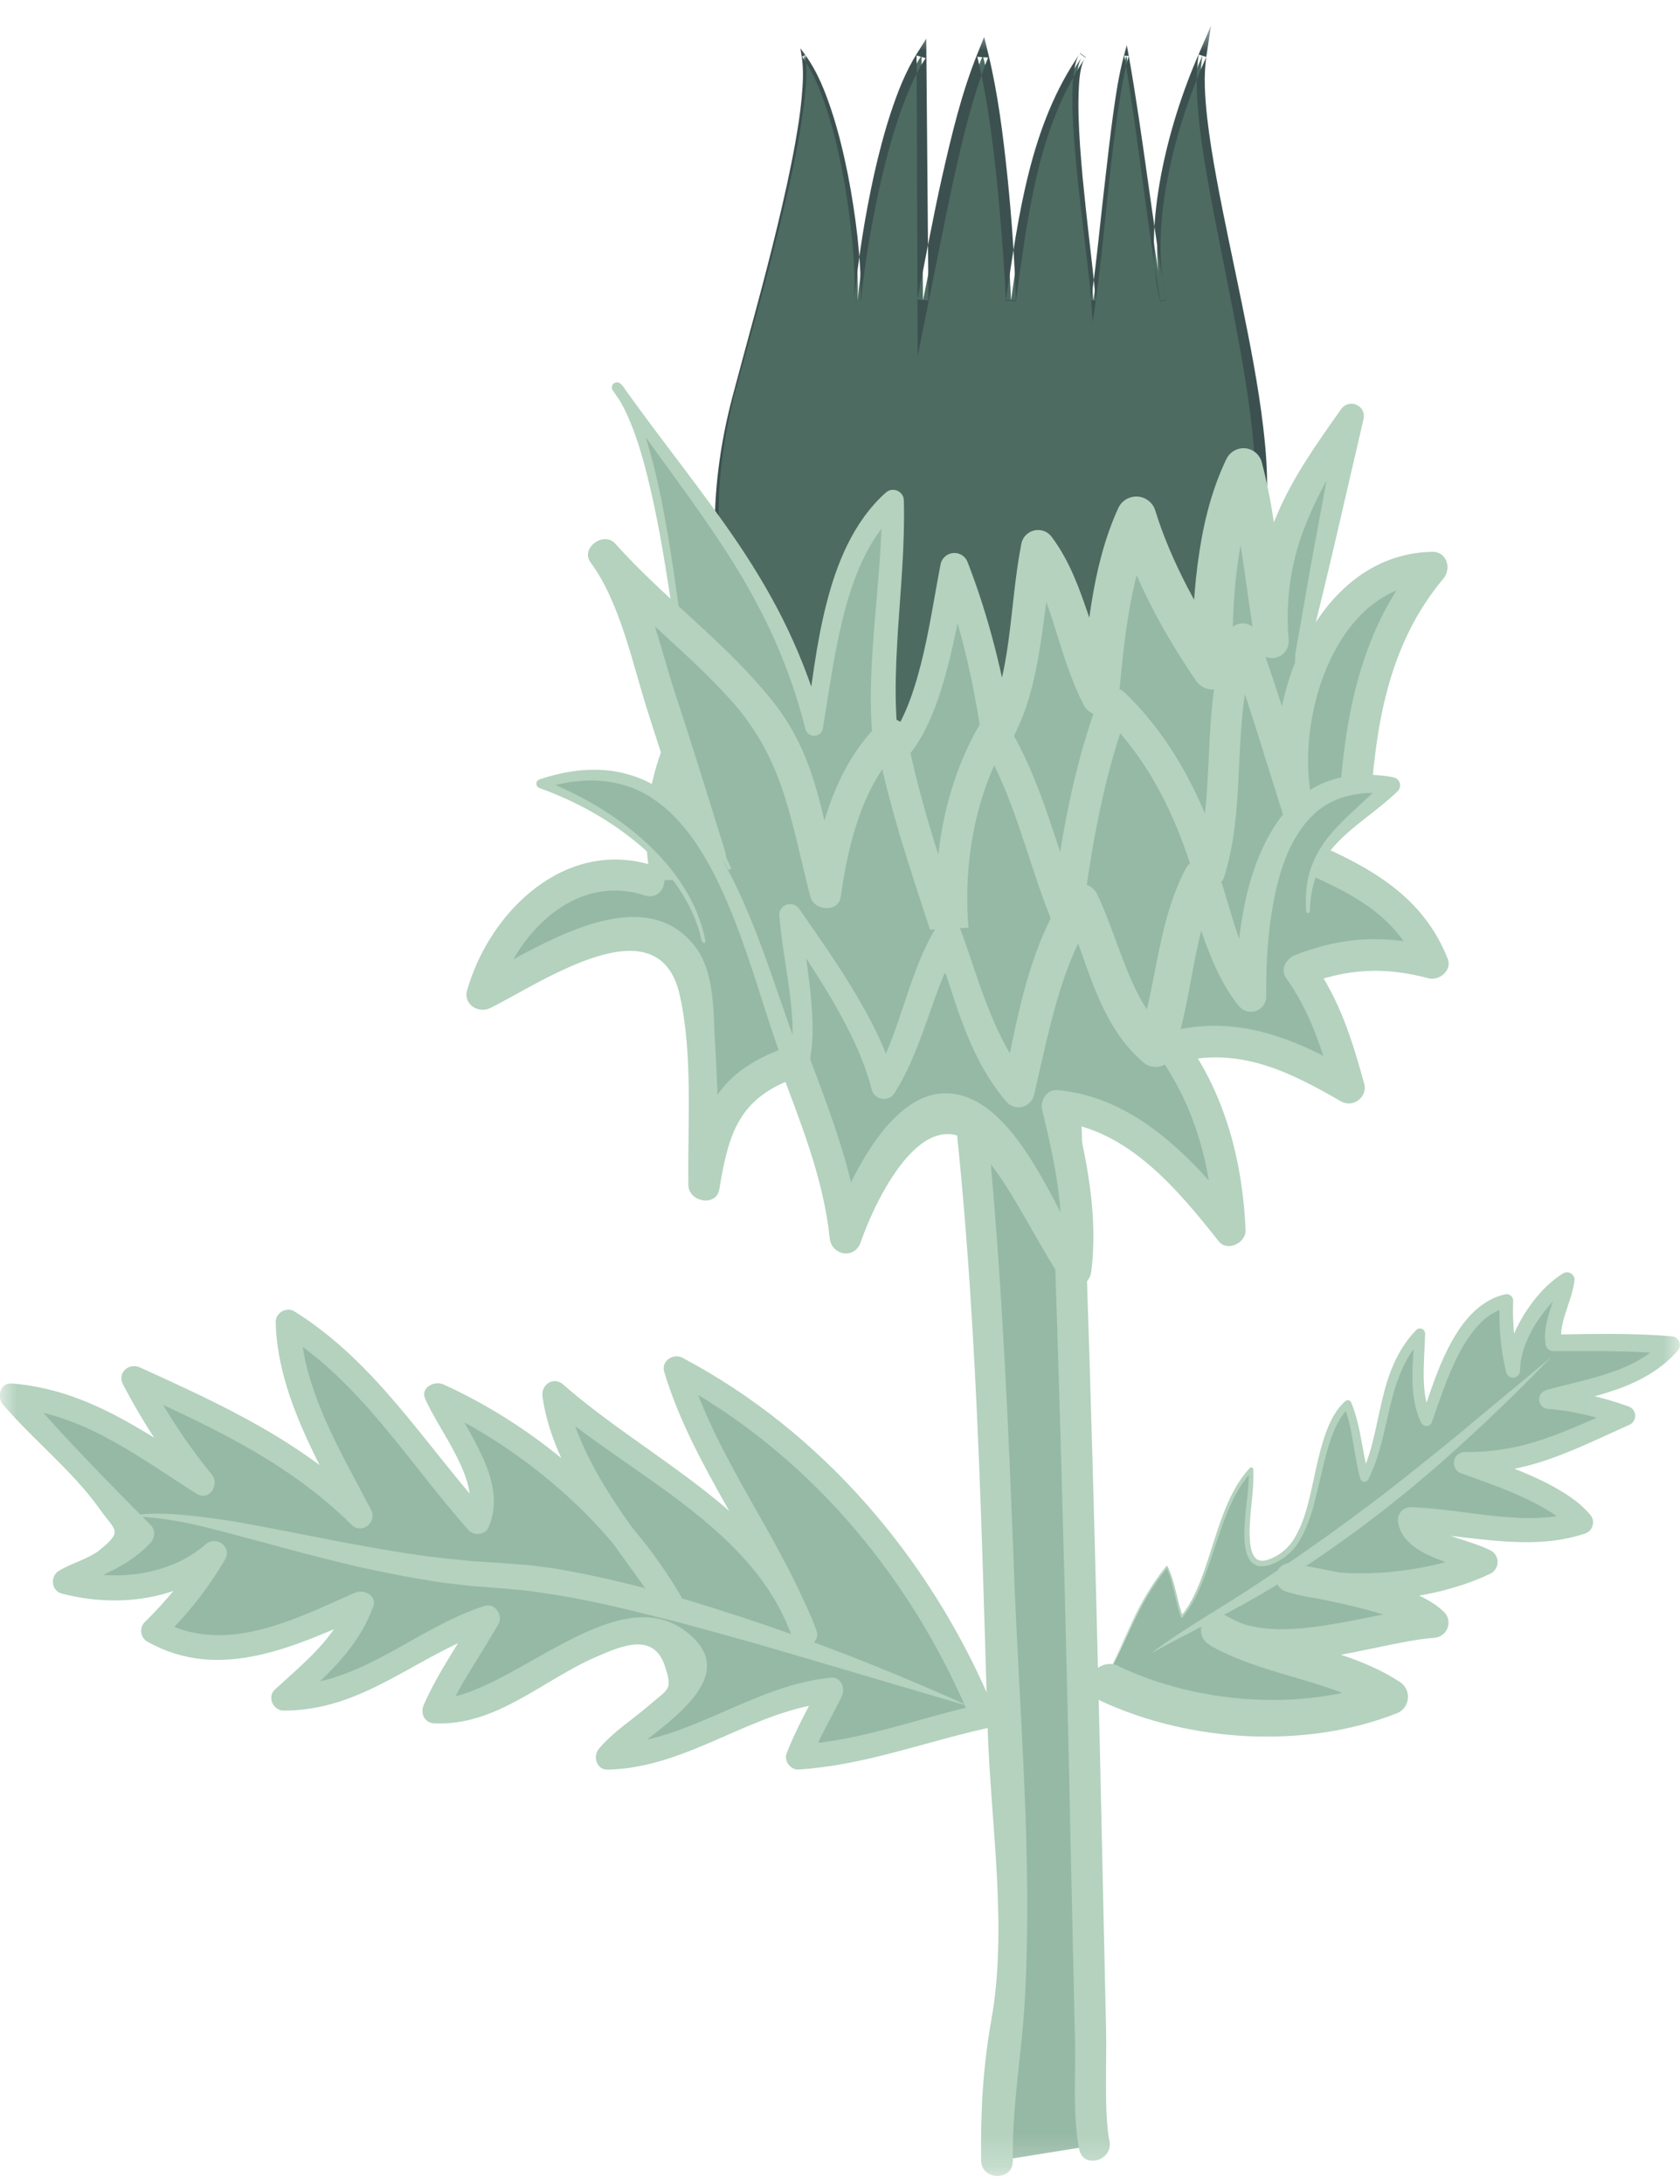 <svg width="50" height="65" viewBox="0 0 50 65" fill="none" xmlns="http://www.w3.org/2000/svg">
<mask id="mask0_0:2461" style="mask-type:alpha" maskUnits="userSpaceOnUse" x="0" y="0" width="50" height="65">
<rect y="0.763" width="50" height="64" fill="white"/>
</mask>
<g mask="url(#mask0_0:2461)">
<path d="M29.676 64.313C29.563 57.886 30.202 63.184 30.023 56.675C29.769 47.571 29.465 36.73 28.534 30.259L31.543 28.863C32.28 45.88 32.447 63.441 32.576 63.848" fill="#96B9A5"/>
<path d="M30.506 59.437C30.732 55.256 30.334 50.954 30.179 46.772C30.023 42.606 29.836 38.436 29.457 34.286C29.38 33.417 29.29 32.544 29.185 31.675C29.161 31.485 28.978 30.814 29.044 30.593C29.044 30.597 28.787 30.829 29.064 30.523C29.594 29.937 31.036 29.608 31.777 29.266C31.543 29.131 31.309 28.999 31.071 28.863C31.414 36.861 31.64 44.868 31.82 52.87C31.878 55.504 31.933 58.138 31.995 60.772C32.018 61.807 31.917 62.948 32.12 63.972C32.237 64.558 33.137 64.309 33.02 63.724C32.853 62.882 32.942 61.427 32.919 60.423C32.856 57.711 32.802 55 32.74 52.288C32.56 44.476 32.338 36.667 32.003 28.859C31.987 28.487 31.625 28.308 31.297 28.456C30.296 28.921 29.29 29.387 28.288 29.852C28.085 29.945 28.046 30.186 28.074 30.38C29.044 37.342 29.181 44.433 29.395 51.447C29.481 54.216 29.995 57.358 29.508 60.097C29.255 61.513 29.181 62.831 29.2 64.309C29.22 64.911 30.155 64.911 30.143 64.313C30.12 62.606 30.42 61.082 30.506 59.437Z" fill="#B4D2BE"/>
<path d="M20.301 27.676C21.271 29.747 23.248 31.155 25.302 31.741C27.356 32.327 29.492 32.183 31.543 31.83C32.884 31.598 34.209 31.279 35.507 30.876C36.712 30.5 37.967 29.992 38.661 28.878C39.128 28.126 39.28 27.172 39.218 26.241C38.996 22.843 36.084 20.054 33.02 19.111C29.149 17.912 22.238 17.912 20.235 22.222C19.471 23.867 19.494 25.954 20.301 27.676Z" fill="#96B9A5"/>
<path d="M26.682 32.498C29.762 32.905 33.254 32.21 36.146 31.155C38.318 30.364 39.721 28.925 39.686 26.52C39.62 21.671 34.989 18.711 30.639 18.122C26.776 17.602 21.813 18.145 19.833 21.985C19.56 22.517 20.367 22.99 20.64 22.455C22.199 19.433 25.852 18.773 28.978 18.905C32.743 19.064 36.704 20.554 38.255 24.262C39.394 26.985 38.481 29.355 35.648 30.341C33.484 31.089 31.067 31.609 28.779 31.667C23.669 31.795 18.469 27.881 20.687 22.342C20.909 21.788 20.005 21.547 19.782 22.098C17.759 27.144 21.646 31.826 26.682 32.498Z" fill="#B4D2BE"/>
<path d="M19.323 26.213C17.245 25.306 14.801 27.501 14.349 29.604C15.483 29.084 19.085 26.516 20.477 28.649C20.886 29.278 20.936 34.165 20.956 35.275C21.315 33.037 21.537 32.245 23.65 31.601C24.23 33.184 25.061 35.19 25.162 36.85C25.517 35.686 27.06 32.854 28.276 33.021C29.649 33.211 31.184 36.698 32.011 37.843C32.288 36.357 31.839 34.375 31.481 32.928C33.391 32.928 35.398 35.046 36.607 36.617C36.591 34.856 35.963 32.529 34.88 31.182C36.805 30.527 38.447 31.384 40.158 32.389C39.819 31.151 39.499 29.887 38.684 28.89C39.932 28.312 41.288 28.23 42.645 28.68C42.118 26.931 40.275 26.097 38.793 25.469" fill="#96B9A5"/>
<path d="M13.901 29.476C13.784 29.887 14.236 30.174 14.587 30.003C16.111 29.251 19.607 26.807 20.231 29.619C20.629 31.4 20.461 33.452 20.488 35.271C20.496 35.775 21.319 35.93 21.408 35.395C21.689 33.708 21.989 32.649 23.774 32.047C23.583 31.939 23.392 31.83 23.198 31.722C23.817 33.394 24.507 35.058 24.694 36.85C24.749 37.366 25.435 37.49 25.614 36.974C26.098 35.581 27.669 32.381 29.302 34.406C30.214 35.535 30.799 36.881 31.605 38.079C31.878 38.487 32.42 38.297 32.479 37.843C32.689 36.128 32.334 34.464 31.929 32.804C31.777 33.002 31.629 33.196 31.477 33.394C33.543 33.58 35.071 35.422 36.271 36.943C36.525 37.265 37.086 36.993 37.071 36.613C36.985 34.592 36.474 32.602 35.281 30.942C35.188 31.171 35.094 31.4 35.001 31.625C36.864 31.14 38.334 31.869 39.916 32.781C40.267 32.982 40.711 32.649 40.602 32.253C40.24 30.942 39.873 29.759 39.082 28.642C38.988 28.871 38.895 29.099 38.801 29.324C40.072 28.828 41.191 28.762 42.512 29.115C42.828 29.2 43.222 28.886 43.089 28.541C42.356 26.679 40.797 25.814 39.023 25.05C38.478 24.813 37.998 25.616 38.552 25.853C40.037 26.493 41.549 27.168 42.189 28.785C42.38 28.595 42.571 28.405 42.766 28.211C41.276 27.816 39.994 27.858 38.556 28.421C38.298 28.521 38.084 28.836 38.275 29.103C39.016 30.151 39.363 31.279 39.698 32.494C39.928 32.319 40.158 32.145 40.384 31.966C38.563 30.919 36.86 30.166 34.747 30.713C34.474 30.783 34.291 31.151 34.467 31.396C35.57 32.928 36.049 34.728 36.127 36.598C36.392 36.489 36.661 36.377 36.926 36.268C35.539 34.515 33.831 32.657 31.469 32.443C31.153 32.416 30.951 32.761 31.017 33.033C31.403 34.619 31.734 36.19 31.531 37.827C31.824 37.75 32.112 37.672 32.405 37.591C31.469 36.202 30.315 32.765 28.327 32.548C26.468 32.342 25.17 35.345 24.698 36.706C25.006 36.749 25.31 36.788 25.618 36.83C25.423 34.953 24.745 33.219 24.09 31.458C24.008 31.233 23.77 31.047 23.513 31.132C21.397 31.842 20.847 32.994 20.492 35.131C20.8 35.174 21.104 35.213 21.412 35.255C21.393 33.867 21.369 32.478 21.284 31.089C21.225 30.151 21.287 28.921 20.668 28.145C19.007 26.058 15.787 28.347 14.1 29.185C14.329 29.359 14.559 29.534 14.786 29.712C15.319 27.843 17.066 25.969 19.183 26.648C19.775 26.846 20.021 25.946 19.448 25.764C16.84 24.926 14.575 27.113 13.901 29.476Z" fill="#B4D2BE"/>
<path d="M29.138 50.772C27.442 46.625 23.919 42.637 20.126 40.729C20.863 43.518 23.034 45.946 23.946 48.63C23.045 45.57 18.625 43.421 16.505 41.474C16.614 43.099 18.964 46.198 19.958 47.711C18.637 45.267 15.405 42.532 13.008 41.524C13.347 42.498 14.844 44.464 14.224 45.298C12.404 43.328 10.922 40.682 8.584 39.352C8.502 40.919 9.968 43.665 10.735 45.131C8.666 42.975 6.518 42.183 3.988 41.02C4.51 42.067 5.286 43.277 6.046 44.154C4.257 43.056 2.456 41.571 0.359 41.547C1.571 43.002 2.912 44.332 4.23 45.663C3.746 46.4 2.592 46.59 1.941 47.075C3.224 47.502 5.442 47.245 6.393 46.233C5.906 47.133 5.298 47.866 4.573 48.541C6.405 49.829 9.067 48.467 10.755 47.734C10.447 48.929 9.274 49.755 8.447 50.547C10.934 50.702 12.408 48.735 14.517 48.165C14.045 49.103 13.289 49.938 12.938 50.931C15.101 51.233 17.522 48.006 19.681 48.692C22.445 49.569 18.699 51.454 18.099 52.312C20.383 52.432 22.578 50.364 24.737 50.31C24.453 50.993 23.961 51.617 23.77 52.308C26.078 52.226 27.158 51.52 29.235 51.097" fill="#96B9A5"/>
<path d="M20.313 40.411C20.036 40.263 19.674 40.508 19.767 40.826C20.621 43.661 22.554 45.965 23.587 48.727C23.751 49.166 24.46 48.983 24.3 48.529C23.084 45.073 19.354 43.483 16.766 41.21C16.469 40.95 16.095 41.21 16.146 41.571C16.481 43.913 18.36 45.985 19.639 47.897C19.9 48.289 20.519 47.94 20.278 47.525C18.695 44.806 16.064 42.505 13.195 41.202C12.942 41.086 12.513 41.287 12.649 41.617C13.031 42.536 14.345 44.115 13.901 45.108C14.095 45.085 14.29 45.058 14.481 45.034C12.626 42.959 11.176 40.535 8.763 39.03C8.525 38.882 8.198 39.072 8.206 39.348C8.248 41.45 9.453 43.494 10.408 45.314C10.603 45.166 10.798 45.015 10.989 44.868C9.016 42.916 6.666 41.834 4.167 40.698C3.836 40.546 3.481 40.857 3.66 41.202C4.261 42.35 4.955 43.409 5.777 44.41C5.925 44.216 6.077 44.022 6.225 43.832C4.35 42.649 2.624 41.353 0.351 41.175C0.004 41.148 -0.101 41.582 0.09 41.803C0.986 42.854 2.183 43.797 2.971 44.918C3.423 45.558 3.684 45.558 2.955 46.14C2.627 46.4 2.113 46.528 1.75 46.753C1.485 46.916 1.524 47.346 1.84 47.428C3.489 47.858 5.344 47.637 6.65 46.493C6.455 46.346 6.26 46.194 6.069 46.047C5.574 46.885 5.001 47.599 4.308 48.277C4.14 48.444 4.175 48.739 4.382 48.855C6.561 50.093 8.853 48.968 10.938 48.048C10.755 47.909 10.576 47.769 10.392 47.633C9.975 48.762 9.036 49.499 8.182 50.283C7.941 50.504 8.132 50.911 8.443 50.911C10.868 50.911 12.412 49.231 14.61 48.514C14.47 48.332 14.329 48.153 14.193 47.971C13.667 48.902 13.043 49.755 12.614 50.737C12.501 50.993 12.63 51.28 12.934 51.291C14.781 51.369 16.134 50.011 17.732 49.317C18.492 48.987 19.448 48.564 19.787 49.581C20.028 50.306 19.892 50.256 19.358 50.721C18.851 51.163 18.266 51.524 17.83 52.04C17.635 52.273 17.748 52.676 18.091 52.668C20.508 52.61 22.367 50.9 24.729 50.667C24.624 50.481 24.515 50.298 24.41 50.112C24.07 50.814 23.681 51.47 23.408 52.199C23.326 52.416 23.54 52.68 23.767 52.664C25.708 52.54 27.45 51.865 29.333 51.443C29.797 51.338 29.602 50.628 29.134 50.733C27.322 51.14 25.638 51.807 23.767 51.927C23.887 52.083 24.004 52.238 24.125 52.393C24.375 51.73 24.745 51.121 25.053 50.484C25.162 50.26 25.037 49.899 24.733 49.93C22.371 50.159 20.48 51.873 18.095 51.931C18.181 52.141 18.27 52.35 18.356 52.56C19.112 51.668 22.086 50.205 20.66 48.77C18.512 46.609 15.113 50.644 12.934 50.55C13.039 50.737 13.148 50.919 13.254 51.105C13.682 50.124 14.306 49.266 14.832 48.339C14.984 48.072 14.731 47.695 14.415 47.796C12.33 48.475 10.739 50.166 8.443 50.166C8.529 50.376 8.619 50.585 8.705 50.795C9.691 49.891 10.638 49.096 11.106 47.82C11.23 47.482 10.825 47.288 10.56 47.404C8.759 48.2 6.662 49.297 4.752 48.211C4.775 48.405 4.803 48.599 4.826 48.789C5.571 48.06 6.175 47.307 6.701 46.408C6.919 46.035 6.428 45.69 6.12 45.962C5.021 46.923 3.399 47.063 2.031 46.706C2.062 46.931 2.09 47.156 2.121 47.381C2.939 46.877 3.828 46.64 4.483 45.911C4.615 45.76 4.631 45.539 4.483 45.387C3.154 44.049 1.836 42.707 0.612 41.272C0.526 41.481 0.437 41.691 0.351 41.9C2.479 42.067 4.117 43.363 5.851 44.456C6.229 44.697 6.553 44.181 6.299 43.879C5.516 42.924 4.869 41.908 4.3 40.822C4.132 40.989 3.961 41.159 3.793 41.326C6.225 42.435 8.537 43.475 10.463 45.38C10.767 45.682 11.238 45.298 11.043 44.934C10.151 43.223 8.985 41.318 8.942 39.34C8.755 39.445 8.572 39.553 8.385 39.658C10.732 41.12 12.15 43.526 13.951 45.547C14.099 45.709 14.438 45.682 14.532 45.473C15.156 44.08 13.866 42.641 13.355 41.411C13.172 41.551 12.992 41.691 12.809 41.827C15.561 43.075 18.107 45.271 19.627 47.882C19.841 47.758 20.052 47.633 20.266 47.509C19.042 45.678 17.171 43.603 16.848 41.361C16.641 41.481 16.434 41.602 16.228 41.722C18.695 43.886 22.418 45.434 23.572 48.716C23.809 48.65 24.047 48.584 24.285 48.518C23.252 45.76 21.319 43.448 20.465 40.616C20.282 40.756 20.102 40.895 19.919 41.031C23.95 43.165 27.014 46.792 28.795 50.942C29.002 51.392 29.641 51.016 29.458 50.585C27.629 46.33 24.445 42.598 20.313 40.411Z" fill="#B4D2BE"/>
<path d="M33.047 50.116C35.597 51.311 38.883 51.493 41.385 50.512C39.849 49.503 37.838 49.406 36.267 48.537C37.994 49.6 40.879 48.413 42.656 48.301C41.9 47.552 39.518 47.211 38.423 46.966C40.068 47.505 42.679 47.218 44.176 46.497C43.603 46.187 42.087 45.973 41.997 45.244C43.658 45.294 45.459 45.853 47.069 45.322C46.422 44.503 44.582 43.886 43.607 43.549C45.455 43.564 46.749 42.866 48.367 42.156C47.681 41.9 46.811 41.699 46.098 41.652C47.361 41.283 48.803 41.105 49.739 40.05C48.573 39.945 47.404 39.968 46.242 39.98C46.137 39.367 46.562 38.688 46.636 38.114C45.884 38.556 45.018 39.809 45.042 40.798C44.866 40.104 44.816 39.429 44.839 38.727C43.471 39.018 42.89 41.051 42.469 42.276C42.087 41.528 42.243 40.519 42.262 39.709C41.097 40.895 41.303 42.626 40.625 43.979C40.426 43.273 40.395 42.474 40.118 41.803C39.035 42.754 39.37 45.585 38.123 46.346C36.525 47.315 37.355 44.476 37.246 43.747C36.189 44.852 36.119 46.993 35.191 48.118C35.02 47.633 34.965 47.075 34.747 46.636C33.765 47.851 33.597 48.751 32.864 50.019" fill="#96B9A5"/>
<path d="M37.207 50.574C38.559 50.655 39.939 50.496 41.183 50.019L41.085 50.958C40.403 50.5 39.569 50.228 38.696 49.972C37.827 49.713 36.895 49.464 36.018 48.975L36.525 48.114C36.891 48.343 37.355 48.452 37.842 48.479C38.333 48.506 38.848 48.464 39.366 48.386C39.885 48.308 40.411 48.2 40.949 48.095C41.487 47.99 42.029 47.882 42.621 47.839L42.325 48.623C42.149 48.456 41.838 48.297 41.518 48.176C41.194 48.052 40.847 47.952 40.497 47.862C39.791 47.68 39.07 47.552 38.318 47.389L38.548 46.555C39.39 46.827 40.356 46.865 41.288 46.792C42.224 46.71 43.167 46.516 43.989 46.14L43.974 46.846C43.837 46.772 43.631 46.702 43.432 46.633C43.229 46.563 43.015 46.493 42.8 46.408C42.586 46.322 42.364 46.225 42.138 46.07C41.923 45.923 41.658 45.671 41.608 45.287C41.58 45.081 41.724 44.891 41.935 44.86C41.955 44.856 41.982 44.856 42.001 44.856C42.894 44.891 43.736 45.046 44.566 45.128C45.393 45.209 46.211 45.221 46.952 44.98L46.784 45.531C46.624 45.333 46.383 45.147 46.125 44.988C45.864 44.825 45.584 44.681 45.299 44.55C44.718 44.286 44.114 44.069 43.494 43.851H43.49C43.319 43.793 43.229 43.603 43.288 43.432C43.334 43.297 43.467 43.211 43.603 43.215C44.403 43.227 45.19 43.087 45.954 42.827C46.718 42.567 47.47 42.211 48.242 41.877L48.258 42.432C47.56 42.172 46.812 41.989 46.075 41.931H46.067C45.911 41.92 45.794 41.78 45.806 41.625C45.818 41.505 45.903 41.408 46.012 41.373C46.675 41.187 47.334 41.059 47.95 40.845C48.562 40.636 49.127 40.333 49.536 39.871L49.708 40.302C48.566 40.193 47.404 40.209 46.238 40.213H46.234C46.118 40.213 46.016 40.127 46.001 40.015C45.938 39.623 46.044 39.27 46.141 38.96C46.242 38.646 46.363 38.351 46.402 38.079L46.745 38.304C46.336 38.553 45.985 38.96 45.712 39.387C45.443 39.817 45.244 40.31 45.24 40.787V40.791C45.24 40.907 45.147 41 45.03 41C44.933 41 44.851 40.934 44.827 40.841C44.652 40.143 44.601 39.422 44.633 38.712L44.87 38.91C44.551 38.975 44.262 39.166 44.024 39.414C43.787 39.662 43.592 39.965 43.424 40.283C43.089 40.923 42.863 41.621 42.617 42.323V42.327C42.586 42.416 42.489 42.463 42.399 42.432C42.356 42.416 42.321 42.385 42.301 42.346C42.087 41.916 42.04 41.446 42.036 41.004C42.032 40.558 42.079 40.124 42.095 39.697L42.36 39.809C41.834 40.333 41.565 41.051 41.389 41.792C41.206 42.529 41.085 43.312 40.723 44.03C40.692 44.092 40.617 44.119 40.551 44.088C40.516 44.072 40.493 44.041 40.485 44.007C40.282 43.266 40.267 42.509 39.994 41.838L40.173 41.881C39.92 42.098 39.76 42.42 39.639 42.75C39.518 43.079 39.429 43.428 39.347 43.778C39.175 44.476 39.058 45.209 38.672 45.861C38.481 46.183 38.166 46.446 37.803 46.571C37.714 46.605 37.608 46.621 37.503 46.613C37.394 46.605 37.285 46.543 37.218 46.458C37.086 46.287 37.062 46.09 37.043 45.907C36.988 45.166 37.191 44.445 37.168 43.747L37.273 43.782C36.723 44.363 36.458 45.155 36.201 45.915C36.072 46.299 35.948 46.687 35.796 47.063C35.644 47.44 35.46 47.812 35.199 48.13C35.188 48.145 35.168 48.145 35.153 48.134C35.149 48.13 35.145 48.126 35.141 48.118C34.969 47.626 34.926 47.102 34.708 46.636L34.747 46.64C34.338 47.141 33.999 47.692 33.718 48.273C33.437 48.855 33.176 49.449 32.845 50.007C33.168 49.445 33.422 48.851 33.695 48.266C33.968 47.68 34.303 47.117 34.708 46.613C34.716 46.602 34.731 46.602 34.739 46.609C34.743 46.613 34.743 46.613 34.747 46.617C34.977 47.09 35.024 47.618 35.199 48.099L35.16 48.087C35.414 47.773 35.589 47.408 35.733 47.032C35.881 46.656 35.998 46.268 36.123 45.884C36.248 45.496 36.373 45.112 36.54 44.736C36.704 44.363 36.91 43.999 37.195 43.692L37.199 43.688C37.222 43.665 37.257 43.665 37.281 43.685C37.292 43.696 37.3 43.712 37.3 43.723C37.335 44.472 37.14 45.178 37.203 45.888C37.218 46.059 37.254 46.237 37.351 46.353C37.441 46.474 37.608 46.47 37.764 46.411C38.092 46.295 38.361 46.062 38.536 45.764C38.891 45.159 39.004 44.429 39.163 43.727C39.242 43.374 39.327 43.017 39.452 42.668C39.577 42.323 39.74 41.97 40.037 41.702C40.084 41.66 40.154 41.664 40.197 41.71C40.204 41.722 40.212 41.733 40.216 41.745C40.512 42.467 40.539 43.235 40.742 43.929L40.504 43.906C40.836 43.235 40.945 42.47 41.124 41.714C41.214 41.334 41.319 40.954 41.483 40.589C41.643 40.224 41.865 39.875 42.149 39.584C42.208 39.522 42.305 39.522 42.368 39.581C42.399 39.612 42.414 39.654 42.414 39.697C42.403 40.139 42.364 40.57 42.372 40.992C42.379 41.411 42.434 41.834 42.617 42.183L42.305 42.207C42.539 41.508 42.761 40.791 43.108 40.108C43.284 39.771 43.486 39.437 43.759 39.146C44.028 38.859 44.383 38.611 44.796 38.522C44.901 38.498 45.007 38.564 45.03 38.669C45.034 38.684 45.034 38.704 45.034 38.719C45.011 39.402 45.069 40.077 45.24 40.733L44.827 40.787C44.824 40.178 45.053 39.635 45.342 39.15C45.642 38.669 46.005 38.227 46.515 37.901C46.62 37.835 46.761 37.866 46.827 37.971C46.858 38.017 46.866 38.072 46.858 38.122V38.126C46.808 38.491 46.679 38.793 46.589 39.088C46.496 39.383 46.429 39.674 46.476 39.918L46.238 39.72C47.4 39.701 48.577 39.67 49.758 39.771C49.903 39.782 50.008 39.91 49.996 40.05C49.992 40.108 49.969 40.158 49.934 40.197L49.93 40.201C49.45 40.756 48.788 41.117 48.133 41.346C47.474 41.582 46.804 41.718 46.176 41.904L46.114 41.346C46.928 41.404 47.708 41.586 48.468 41.858C48.624 41.912 48.706 42.083 48.647 42.238C48.62 42.315 48.562 42.377 48.488 42.408L48.48 42.412C47.724 42.746 46.971 43.122 46.157 43.409C45.346 43.7 44.469 43.867 43.596 43.863L43.705 43.223C44.325 43.432 44.956 43.65 45.572 43.921C45.88 44.057 46.188 44.208 46.484 44.391C46.78 44.573 47.077 44.782 47.334 45.089C47.455 45.236 47.435 45.453 47.287 45.578C47.252 45.605 47.217 45.624 47.178 45.64L47.166 45.644C46.277 45.942 45.354 45.927 44.492 45.853C43.623 45.779 42.789 45.636 41.974 45.616L42.368 45.19C42.376 45.244 42.438 45.337 42.578 45.43C42.715 45.523 42.894 45.601 43.081 45.675C43.272 45.748 43.471 45.81 43.681 45.88C43.892 45.95 44.102 46.016 44.356 46.14C44.551 46.237 44.629 46.474 44.527 46.667C44.484 46.749 44.422 46.807 44.344 46.842L44.336 46.846C43.377 47.296 42.372 47.505 41.358 47.61C40.851 47.657 40.337 47.672 39.822 47.637C39.308 47.602 38.789 47.529 38.271 47.366C38.041 47.292 37.916 47.052 37.986 46.823C38.053 46.609 38.271 46.485 38.489 46.528L38.501 46.532C39.21 46.679 39.963 46.803 40.707 46.986C41.081 47.079 41.456 47.18 41.83 47.319C42.204 47.467 42.59 47.618 42.964 47.963C43.147 48.13 43.159 48.417 42.991 48.599C42.91 48.685 42.804 48.735 42.695 48.743L42.668 48.747C42.173 48.785 41.651 48.894 41.124 49.003C40.594 49.111 40.056 49.232 39.503 49.321C38.949 49.406 38.376 49.468 37.78 49.441C37.187 49.414 36.552 49.29 35.987 48.948C35.749 48.805 35.675 48.498 35.819 48.266C35.959 48.037 36.252 47.959 36.486 48.087L36.493 48.091C37.226 48.491 38.088 48.719 38.976 48.968C39.861 49.22 40.805 49.499 41.662 50.058C41.908 50.217 41.978 50.543 41.818 50.791C41.756 50.888 41.666 50.954 41.569 50.993H41.565C40.146 51.551 38.626 51.737 37.133 51.672C35.64 51.598 34.155 51.264 32.782 50.632C32.49 50.496 32.361 50.151 32.498 49.86C32.634 49.569 32.981 49.441 33.274 49.577C33.289 49.588 33.293 49.588 33.293 49.592C34.505 50.166 35.854 50.488 37.207 50.574Z" fill="#B4D2BE"/>
<path d="M23.915 1.651C25.01 3.102 25.599 7.136 25.524 8.948C25.715 6.966 26.374 3.238 27.427 1.651C27.442 3.288 27.454 7.311 27.47 8.948C27.879 6.939 28.475 3.506 29.251 1.651C29.73 3.533 30.015 7.024 30.089 8.948C30.463 6.333 30.795 3.731 32.229 1.651C31.613 2.396 32.467 7.621 32.541 8.948C32.775 7.482 33.102 3.06 33.523 1.651C33.89 3.68 34.252 6.919 34.619 8.948C34.003 6.454 35.098 3.184 35.788 1.651C35.273 4.681 38.591 13.595 37.191 16.438C37.16 19.623 38.684 25.469 27.949 24.6C22.437 24.154 21.369 16.256 21.361 16.136C21.237 14.464 21.572 12.769 21.821 11.803C22.273 10.034 24.25 3.521 23.915 1.651Z" fill="#4D6B61"/>
<path fill-rule="evenodd" clip-rule="evenodd" d="M23.127 6.768C23.33 5.926 23.521 5.081 23.673 4.227C23.747 3.8 23.817 3.374 23.856 2.943C23.895 2.517 23.926 2.078 23.856 1.659L23.821 1.438L23.954 1.62C24.336 2.14 24.566 2.741 24.764 3.343C24.959 3.944 25.107 4.561 25.232 5.181C25.353 5.802 25.45 6.427 25.521 7.055C25.587 7.683 25.634 8.316 25.618 8.956L25.423 8.944C25.544 7.679 25.743 6.427 26.016 5.185C26.156 4.565 26.316 3.948 26.515 3.343C26.717 2.738 26.947 2.136 27.298 1.578L27.567 1.151L27.571 1.648L27.633 8.944L27.302 8.913C27.548 7.687 27.77 6.45 28.047 5.224C28.327 3.998 28.616 2.773 29.095 1.586L29.29 1.101L29.415 1.609C29.707 2.819 29.855 4.041 29.984 5.263C30.109 6.485 30.194 7.711 30.237 8.94L29.937 8.925C30.128 7.66 30.303 6.388 30.619 5.139C30.931 3.894 31.395 2.66 32.143 1.593L32.303 1.714C32.233 1.807 32.19 1.954 32.163 2.094C32.136 2.237 32.12 2.388 32.112 2.54C32.093 2.842 32.093 3.145 32.1 3.451C32.116 4.06 32.167 4.673 32.221 5.282C32.28 5.891 32.346 6.5 32.416 7.109C32.483 7.718 32.564 8.327 32.607 8.944L32.471 8.936C32.646 7.726 32.755 6.5 32.9 5.282C32.97 4.673 33.04 4.06 33.122 3.451C33.208 2.842 33.293 2.233 33.457 1.632L33.535 1.341L33.59 1.64C34.022 4.064 34.279 6.516 34.708 8.932L34.529 8.971C34.229 7.73 34.326 6.438 34.556 5.205C34.794 3.967 35.176 2.761 35.679 1.605L36.041 0.763L35.905 1.671C35.815 2.268 35.862 2.893 35.928 3.506C35.998 4.122 36.1 4.735 36.213 5.348C36.439 6.574 36.708 7.792 36.957 9.018C37.207 10.243 37.449 11.473 37.597 12.722C37.671 13.347 37.721 13.979 37.71 14.615C37.694 15.248 37.639 15.903 37.351 16.52L37.371 16.442C37.378 17.715 37.534 19.029 37.332 20.348C37.226 21.004 37.039 21.663 36.688 22.249C36.345 22.835 35.858 23.343 35.289 23.704C34.139 24.441 32.794 24.701 31.488 24.825C30.167 24.926 28.869 24.891 27.544 24.747C26.203 24.565 24.971 23.832 24.09 22.843C23.194 21.857 22.574 20.674 22.118 19.452C21.892 18.839 21.704 18.215 21.552 17.579C21.478 17.261 21.412 16.943 21.354 16.621C21.326 16.458 21.299 16.302 21.283 16.132C21.279 15.969 21.272 15.806 21.272 15.643C21.279 14.344 21.471 13.052 21.802 11.799C22.246 10.123 22.722 8.455 23.127 6.768ZM21.4 15.643C21.404 15.802 21.42 15.965 21.431 16.124C21.451 16.275 21.482 16.438 21.513 16.593C21.576 16.908 21.654 17.222 21.736 17.532C21.899 18.153 22.106 18.766 22.348 19.363C22.831 20.55 23.474 21.683 24.343 22.61C25.205 23.541 26.359 24.181 27.606 24.355C28.869 24.487 30.183 24.522 31.457 24.418C32.724 24.293 34.014 24.033 35.067 23.351C35.593 23.017 36.03 22.563 36.349 22.036C36.673 21.508 36.848 20.899 36.953 20.279C37.156 19.026 37.012 17.742 37.012 16.427V16.388L37.032 16.349C37.281 15.829 37.347 15.205 37.363 14.6C37.374 13.987 37.328 13.37 37.261 12.753C37.125 11.52 36.895 10.294 36.661 9.068C36.423 7.842 36.166 6.621 35.948 5.387C35.839 4.77 35.741 4.15 35.679 3.525C35.62 2.901 35.574 2.264 35.675 1.624L35.901 1.694C35.398 2.827 35.005 4.018 34.763 5.236C34.529 6.45 34.428 7.714 34.712 8.917L34.533 8.956C34.116 6.527 33.874 4.076 33.461 1.655L33.593 1.663C33.43 2.245 33.34 2.858 33.25 3.463C33.165 4.068 33.09 4.677 33.024 5.29C32.888 6.512 32.783 7.734 32.611 8.952L32.521 9.596L32.475 8.944C32.432 8.339 32.346 7.73 32.276 7.121C32.202 6.512 32.132 5.903 32.069 5.29C32.007 4.681 31.952 4.068 31.925 3.451C31.913 3.145 31.909 2.835 31.925 2.524C31.933 2.369 31.948 2.214 31.976 2.055C32.003 1.9 32.038 1.737 32.151 1.582L32.311 1.702C31.598 2.749 31.157 3.959 30.865 5.193C30.572 6.43 30.409 7.695 30.237 8.963L29.937 8.948C29.879 7.726 29.781 6.508 29.66 5.294C29.528 4.08 29.376 2.862 29.087 1.69L29.407 1.714C28.951 2.858 28.662 4.08 28.39 5.298C28.125 6.52 27.887 7.749 27.637 8.979L27.31 10.593L27.306 8.948L27.279 1.651L27.548 1.729C27.216 2.241 26.978 2.827 26.772 3.416C26.569 4.01 26.401 4.615 26.257 5.228C25.969 6.454 25.755 7.699 25.622 8.952L25.427 8.94C25.45 8.32 25.415 7.691 25.353 7.067C25.291 6.442 25.205 5.821 25.088 5.205C24.971 4.588 24.831 3.975 24.643 3.378C24.453 2.784 24.23 2.187 23.868 1.683L23.965 1.64C24.032 2.082 23.993 2.52 23.946 2.951C23.895 3.382 23.829 3.812 23.751 4.239C23.595 5.092 23.396 5.938 23.19 6.78C22.776 8.467 22.293 10.135 21.841 11.807C21.541 13.064 21.342 14.355 21.4 15.643Z" fill="#3C5050"/>
<path d="M21.712 25.825C20.203 23.06 20.254 14.111 18.383 11.531C20.835 15.065 23.127 17.373 24.246 21.636C24.612 19.363 24.846 16.454 26.581 14.906C26.639 17.369 26.023 20.216 26.444 22.563C27.711 21.555 28.078 18.502 28.405 16.892C29.032 18.529 29.43 20.255 29.68 21.892C30.596 20.263 30.521 18.11 30.896 16.291C31.781 17.462 32.022 19.39 32.755 20.744C32.899 18.944 33.079 16.97 33.823 15.375C34.303 16.966 35.195 18.587 36.103 19.925C36.061 17.97 36.217 15.635 37.016 13.917C37.472 15.523 37.596 17.412 37.865 19.088C37.635 16.074 39.074 14.126 40.224 12.4L38.746 19.491L38.462 24.313" fill="#96B9A5"/>
<path d="M21.026 24.111C20.874 23.514 20.753 22.909 20.644 22.299C20.43 21.085 20.258 19.867 20.079 18.649C19.899 17.435 19.716 16.217 19.463 15.019C19.334 14.421 19.19 13.824 19.007 13.246C18.824 12.668 18.59 12.101 18.255 11.62L18.504 11.446C19.631 13.044 20.878 14.561 21.985 16.198C22.535 17.02 23.041 17.873 23.466 18.773C23.891 19.673 24.234 20.608 24.499 21.566L23.981 21.59C24.16 20.403 24.285 19.185 24.593 17.982C24.745 17.381 24.94 16.784 25.22 16.213C25.501 15.643 25.871 15.1 26.362 14.662C26.495 14.541 26.698 14.553 26.818 14.685C26.873 14.743 26.9 14.817 26.9 14.89V14.894C26.935 16.206 26.807 17.489 26.725 18.758C26.647 20.023 26.592 21.291 26.814 22.493L26.206 22.265C26.522 22.005 26.764 21.593 26.951 21.159C27.142 20.721 27.282 20.251 27.407 19.77C27.653 18.808 27.797 17.815 27.992 16.799C28.035 16.574 28.253 16.423 28.483 16.465C28.631 16.493 28.744 16.593 28.795 16.725L28.799 16.733C29.438 18.378 29.855 20.088 30.132 21.815L29.278 21.659C29.699 20.895 29.89 19.991 30.015 19.064C30.143 18.133 30.206 17.168 30.397 16.182C30.451 15.911 30.713 15.732 30.989 15.783C31.118 15.806 31.227 15.88 31.297 15.977L31.301 15.98C31.859 16.729 32.131 17.548 32.397 18.316C32.658 19.084 32.892 19.844 33.239 20.48L32.202 20.697C32.268 19.782 32.338 18.851 32.49 17.912C32.642 16.977 32.868 16.031 33.281 15.123C33.414 14.829 33.765 14.697 34.061 14.829C34.221 14.902 34.334 15.034 34.381 15.189L34.385 15.201C34.622 15.969 34.95 16.721 35.328 17.455C35.71 18.184 36.131 18.898 36.595 19.584L35.492 19.933C35.472 18.89 35.507 17.843 35.644 16.791C35.78 15.744 36.014 14.681 36.493 13.676L36.501 13.661C36.634 13.382 36.969 13.261 37.249 13.393C37.406 13.467 37.511 13.603 37.554 13.758C38.021 15.538 38.095 17.307 38.349 19.006L37.359 19.123C37.277 17.846 37.491 16.539 37.986 15.368C38.477 14.188 39.214 13.172 39.904 12.191L39.916 12.175C40.033 12.008 40.267 11.966 40.434 12.082C40.563 12.171 40.617 12.326 40.582 12.47L39.764 16C39.495 17.175 39.199 18.351 38.918 19.522L38.922 19.495C38.793 21.101 38.657 22.703 38.513 24.309C38.509 24.34 38.481 24.363 38.45 24.363C38.419 24.359 38.396 24.332 38.396 24.305C38.438 22.695 38.493 21.085 38.551 19.479V19.464V19.452C38.766 18.265 38.961 17.071 39.187 15.884L39.846 12.323L40.524 12.602C40.197 13.114 39.873 13.618 39.581 14.13C39.284 14.642 39.031 15.166 38.824 15.701C38.407 16.772 38.255 17.912 38.353 19.049C38.376 19.32 38.173 19.561 37.901 19.584C37.639 19.607 37.409 19.425 37.367 19.177L37.363 19.165C37.059 17.412 36.93 15.666 36.458 14.068L37.519 14.153C37.144 15.011 36.934 15.969 36.813 16.939C36.692 17.912 36.669 18.909 36.692 19.91C36.7 20.24 36.439 20.515 36.107 20.523C35.897 20.527 35.71 20.426 35.597 20.263L35.593 20.255C34.607 18.812 33.765 17.257 33.246 15.538L34.349 15.616C33.991 16.376 33.773 17.23 33.62 18.099C33.465 18.971 33.379 19.871 33.297 20.779V20.791C33.27 21.089 33.005 21.314 32.7 21.287C32.51 21.271 32.346 21.151 32.26 20.992C31.847 20.197 31.629 19.398 31.383 18.638C31.141 17.881 30.888 17.144 30.483 16.582L31.387 16.38C31.196 17.276 31.114 18.23 30.962 19.2C30.81 20.166 30.592 21.178 30.069 22.102V22.105C29.945 22.323 29.668 22.404 29.446 22.28C29.317 22.21 29.239 22.082 29.216 21.95C28.97 20.271 28.592 18.61 28 17.032L28.806 16.966C28.608 17.943 28.444 18.963 28.171 19.972C28.035 20.476 27.875 20.981 27.653 21.473C27.427 21.962 27.146 22.462 26.666 22.85C26.507 22.982 26.269 22.959 26.14 22.8C26.097 22.749 26.07 22.687 26.058 22.625C25.836 21.299 25.918 19.988 26.015 18.707C26.117 17.427 26.261 16.159 26.241 14.91L26.779 15.143C25.934 15.887 25.458 17.001 25.154 18.133C24.846 19.278 24.69 20.473 24.491 21.675V21.679C24.468 21.822 24.331 21.919 24.187 21.896C24.082 21.877 24 21.799 23.973 21.702C23.735 20.767 23.419 19.852 23.022 18.971C22.624 18.091 22.149 17.245 21.622 16.427C20.566 14.794 19.342 13.25 18.239 11.62L18.235 11.617C18.188 11.547 18.208 11.454 18.278 11.403C18.348 11.357 18.442 11.376 18.492 11.446C18.855 11.981 19.085 12.571 19.264 13.168C19.443 13.766 19.584 14.367 19.704 14.972C19.942 16.186 20.11 17.404 20.277 18.622C20.441 19.84 20.597 21.062 20.796 22.272C20.897 22.878 21.01 23.483 21.151 24.076C21.295 24.67 21.47 25.259 21.747 25.802V25.806C21.763 25.833 21.751 25.868 21.72 25.884C21.708 25.895 21.673 25.884 21.657 25.857C21.365 25.302 21.182 24.708 21.026 24.111Z" fill="#B4D2BE"/>
<path d="M21.131 25.465C20.886 24.693 18.632 17.233 17.993 16.512C19.545 18.327 21.626 19.689 23.033 21.671C24.203 23.32 24.039 24.798 24.569 26.574C24.741 25.154 25.415 22.757 26.518 21.861C26.9 24.154 27.805 26.442 28.502 28.696C28.058 26.702 28.514 23.405 29.578 21.791C30.576 23.234 31.02 25.612 31.749 27.284C32.014 25.127 32.377 22.901 33.149 20.953C34.416 22.047 35.538 24.289 35.99 25.969C36.786 23.836 36.064 21.089 36.984 19.014C37.616 20.748 38.138 22.575 38.707 24.352C37.635 21.609 39.748 16.718 42.629 16.896C40.968 18.704 40.489 21.19 40.337 23.727" fill="#96B9A5"/>
<path d="M20.098 20.651C19.642 19.27 19.284 17.474 18.399 16.279C18.153 16.465 17.907 16.655 17.666 16.842C18.937 18.265 20.472 19.417 21.747 20.833C23.365 22.629 23.536 24.48 24.121 26.695C24.23 27.11 24.955 27.168 25.021 26.695C25.247 25.12 25.665 23.331 26.85 22.187C26.588 22.117 26.327 22.051 26.066 21.981C26.507 24.324 27.333 26.551 28.05 28.816C28.233 29.394 29.06 29.154 28.951 28.568C28.557 26.419 28.861 23.917 29.98 22.02C29.711 22.02 29.442 22.02 29.173 22.02C30.194 23.677 30.572 25.612 31.297 27.4C31.5 27.901 32.147 27.808 32.217 27.276C32.49 25.158 32.852 23.079 33.601 21.07C33.34 21.14 33.079 21.206 32.818 21.276C34.178 22.583 35.004 24.297 35.538 26.085C35.671 26.532 36.306 26.524 36.439 26.085C37.144 23.812 36.599 21.369 37.433 19.13C37.133 19.13 36.832 19.13 36.532 19.13C37.156 20.891 37.69 22.683 38.255 24.468C38.555 24.386 38.855 24.301 39.156 24.22C38.388 21.869 39.588 17.404 42.629 17.354C42.52 17.09 42.407 16.822 42.297 16.559C40.555 18.634 40.06 21.081 39.869 23.719C39.826 24.317 40.762 24.313 40.804 23.719C40.976 21.357 41.397 19.08 42.96 17.218C43.206 16.923 43.062 16.415 42.629 16.423C38.961 16.485 37.281 21.493 38.255 24.468C38.442 25.034 39.339 24.794 39.156 24.22C38.594 22.435 38.06 20.647 37.433 18.882C37.273 18.436 36.692 18.448 36.532 18.882C35.694 21.132 36.24 23.56 35.538 25.837C35.838 25.837 36.139 25.837 36.439 25.837C35.862 23.902 34.95 22.032 33.476 20.616C33.207 20.356 32.814 20.496 32.693 20.822C31.917 22.909 31.558 25.077 31.274 27.276C31.582 27.234 31.886 27.195 32.194 27.152C31.438 25.286 31.04 23.281 29.972 21.551C29.789 21.256 29.344 21.244 29.165 21.551C27.914 23.677 27.606 26.419 28.042 28.816C28.343 28.735 28.643 28.649 28.943 28.568C28.222 26.303 27.399 24.076 26.959 21.733C26.892 21.376 26.413 21.299 26.175 21.528C24.869 22.784 24.355 24.708 24.105 26.446C24.405 26.446 24.706 26.446 25.006 26.446C24.476 24.437 24.355 22.594 23.022 20.903C21.642 19.154 19.794 17.839 18.313 16.182C17.966 15.794 17.26 16.318 17.58 16.745C18.48 17.959 18.851 19.875 19.315 21.291C19.782 22.718 20.219 24.154 20.671 25.585C20.858 26.159 21.763 25.919 21.583 25.345C21.092 23.777 20.613 22.21 20.098 20.651Z" fill="#B4D2BE"/>
<path d="M20.941 27.998C20.457 25.667 18.083 24.049 16.103 23.324C21.291 21.628 22.274 28.424 23.716 31.896C24.16 30.55 23.622 28.731 23.525 27.23C24.531 28.708 25.852 30.57 26.304 32.323C27.15 30.973 27.388 29.208 28.218 27.831C28.791 29.433 29.181 31.19 30.315 32.474C30.756 30.488 31.087 28.452 32.182 26.834C32.884 28.378 33.149 30.089 34.393 31.179C34.962 29.522 34.966 27.691 35.757 26.089C36.205 27.3 36.447 28.622 37.234 29.635C37.246 26.652 37.905 22.804 41.417 23.366C40.318 24.503 38.856 25.085 38.93 27.113" fill="#96B9A5"/>
<path d="M19.046 25.158C18.169 24.41 17.136 23.843 16.052 23.452C15.982 23.424 15.947 23.351 15.97 23.277C15.986 23.238 16.017 23.207 16.056 23.196C16.582 23.021 17.136 22.905 17.701 22.909C18.266 22.909 18.835 23.04 19.346 23.304C20.367 23.843 21.057 24.79 21.587 25.744C22.117 26.714 22.511 27.738 22.874 28.758C23.24 29.778 23.564 30.814 23.973 31.791L23.443 31.811C23.653 31.132 23.603 30.36 23.509 29.6C23.416 28.836 23.26 28.064 23.193 27.253C23.178 27.075 23.314 26.919 23.49 26.908C23.61 26.9 23.716 26.954 23.782 27.044L23.786 27.051C24.339 27.846 24.905 28.649 25.415 29.495C25.922 30.345 26.39 31.237 26.659 32.234L25.973 32.129C26.37 31.481 26.624 30.725 26.881 29.957C27.138 29.185 27.399 28.378 27.848 27.622C27.965 27.424 28.218 27.358 28.417 27.474C28.503 27.525 28.565 27.602 28.596 27.691L28.6 27.699C28.9 28.518 29.142 29.336 29.454 30.104C29.762 30.872 30.136 31.594 30.658 32.172L29.843 32.381C30.046 31.415 30.225 30.426 30.494 29.437C30.763 28.452 31.126 27.447 31.726 26.547C31.89 26.303 32.221 26.233 32.467 26.396C32.553 26.454 32.619 26.532 32.658 26.617L32.662 26.625C33.024 27.412 33.27 28.211 33.57 28.936C33.866 29.662 34.233 30.31 34.755 30.771L33.855 31.008C34.127 30.236 34.272 29.387 34.447 28.514C34.622 27.641 34.837 26.726 35.281 25.868L35.289 25.853C35.422 25.601 35.733 25.5 35.987 25.632C36.108 25.694 36.197 25.798 36.24 25.919C36.462 26.555 36.622 27.179 36.821 27.769C37.016 28.355 37.25 28.905 37.593 29.363L36.766 29.642C36.782 28.898 36.837 28.153 36.953 27.408C37.07 26.663 37.261 25.922 37.589 25.217C37.912 24.518 38.404 23.832 39.129 23.428C39.858 23.029 40.703 22.994 41.452 23.13L41.467 23.134C41.6 23.157 41.69 23.285 41.666 23.417C41.658 23.467 41.631 23.514 41.596 23.549C41.007 24.119 40.329 24.526 39.807 25.073C39.546 25.345 39.331 25.655 39.195 26.004C39.054 26.353 38.992 26.733 38.984 27.121C38.984 27.152 38.961 27.175 38.93 27.175C38.902 27.175 38.879 27.152 38.875 27.125C38.848 26.729 38.867 26.322 38.984 25.934C39.101 25.542 39.312 25.182 39.569 24.867C40.087 24.239 40.738 23.77 41.233 23.207L41.374 23.626C40.688 23.545 39.994 23.626 39.444 23.968C38.899 24.317 38.524 24.891 38.271 25.515C38.018 26.148 37.889 26.838 37.795 27.532C37.71 28.231 37.678 28.94 37.686 29.65C37.69 29.902 37.487 30.108 37.234 30.112C37.086 30.112 36.957 30.046 36.872 29.941L36.86 29.93C36.412 29.367 36.123 28.719 35.893 28.099C35.663 27.474 35.484 26.857 35.262 26.283L36.221 26.334C35.878 27.063 35.691 27.878 35.527 28.731C35.363 29.584 35.223 30.48 34.919 31.377C34.821 31.667 34.505 31.823 34.213 31.726C34.143 31.702 34.081 31.663 34.026 31.617L34.022 31.613C33.663 31.303 33.363 30.934 33.13 30.543C32.892 30.155 32.709 29.751 32.553 29.352C32.237 28.556 32.007 27.777 31.691 27.067L32.627 27.144C32.104 27.901 31.75 28.785 31.477 29.712C31.204 30.639 31.005 31.609 30.775 32.587L30.771 32.594C30.713 32.847 30.459 33.002 30.206 32.944C30.105 32.92 30.019 32.866 29.956 32.792C29.341 32.082 28.943 31.245 28.635 30.422C28.327 29.596 28.097 28.77 27.82 27.978L28.577 28.052C28.179 28.696 27.914 29.449 27.645 30.217C27.372 30.985 27.091 31.788 26.624 32.529V32.532C26.515 32.707 26.281 32.761 26.105 32.649C26.02 32.594 25.965 32.513 25.942 32.424C25.719 31.539 25.294 30.682 24.823 29.856C24.343 29.03 23.802 28.231 23.26 27.42L23.852 27.218C23.895 27.971 24.039 28.747 24.121 29.538C24.199 30.325 24.254 31.163 23.989 31.993V31.997C23.942 32.145 23.782 32.226 23.634 32.179C23.552 32.152 23.49 32.09 23.459 32.017C23.049 30.992 22.749 29.953 22.41 28.929C22.071 27.909 21.712 26.896 21.221 25.954C20.734 25.023 20.098 24.127 19.19 23.622C18.738 23.374 18.227 23.246 17.705 23.23C17.183 23.215 16.656 23.312 16.15 23.467L16.154 23.211C17.261 23.638 18.297 24.239 19.178 25.03C20.052 25.814 20.773 26.834 20.995 28.002C20.999 28.033 20.983 28.06 20.952 28.064C20.921 28.056 20.894 28.037 20.886 28.009C20.64 26.877 19.919 25.903 19.046 25.158Z" fill="#B4D2BE"/>
<path d="M5.329 45.077C5.874 45.116 6.412 45.201 6.95 45.279C8.018 45.465 9.079 45.686 10.135 45.888C11.191 46.082 12.244 46.276 13.304 46.388L14.095 46.466L14.887 46.516L15.717 46.578C15.99 46.613 16.267 46.644 16.539 46.687C18.707 47.055 20.788 47.688 22.838 48.386C24.889 49.088 26.896 49.899 28.865 50.791L22.651 48.96C21.615 48.673 20.582 48.374 19.541 48.118C18.504 47.855 17.459 47.61 16.411 47.447C16.149 47.404 15.888 47.373 15.627 47.335L14.844 47.265L14.021 47.203L13.203 47.106C12.119 46.947 11.047 46.733 9.995 46.47C8.938 46.214 7.901 45.915 6.861 45.644C6.342 45.508 5.82 45.368 5.294 45.275C4.775 45.194 4.241 45.1 3.703 45.166C4.229 45.019 4.787 45.038 5.329 45.077Z" fill="#B4D2BE"/>
<path d="M37.363 47.176C38.392 46.501 39.405 45.795 40.391 45.062C41.382 44.332 42.34 43.557 43.299 42.777L46.153 40.403C45.295 41.295 44.406 42.16 43.49 42.99C42.578 43.828 41.619 44.62 40.625 45.368C39.631 46.113 38.606 46.811 37.534 47.447C36.996 47.758 36.447 48.052 35.901 48.339C35.347 48.627 34.798 48.906 34.256 49.208C35.246 48.456 36.341 47.862 37.363 47.176Z" fill="#B4D2BE"/>
</g>
</svg>
